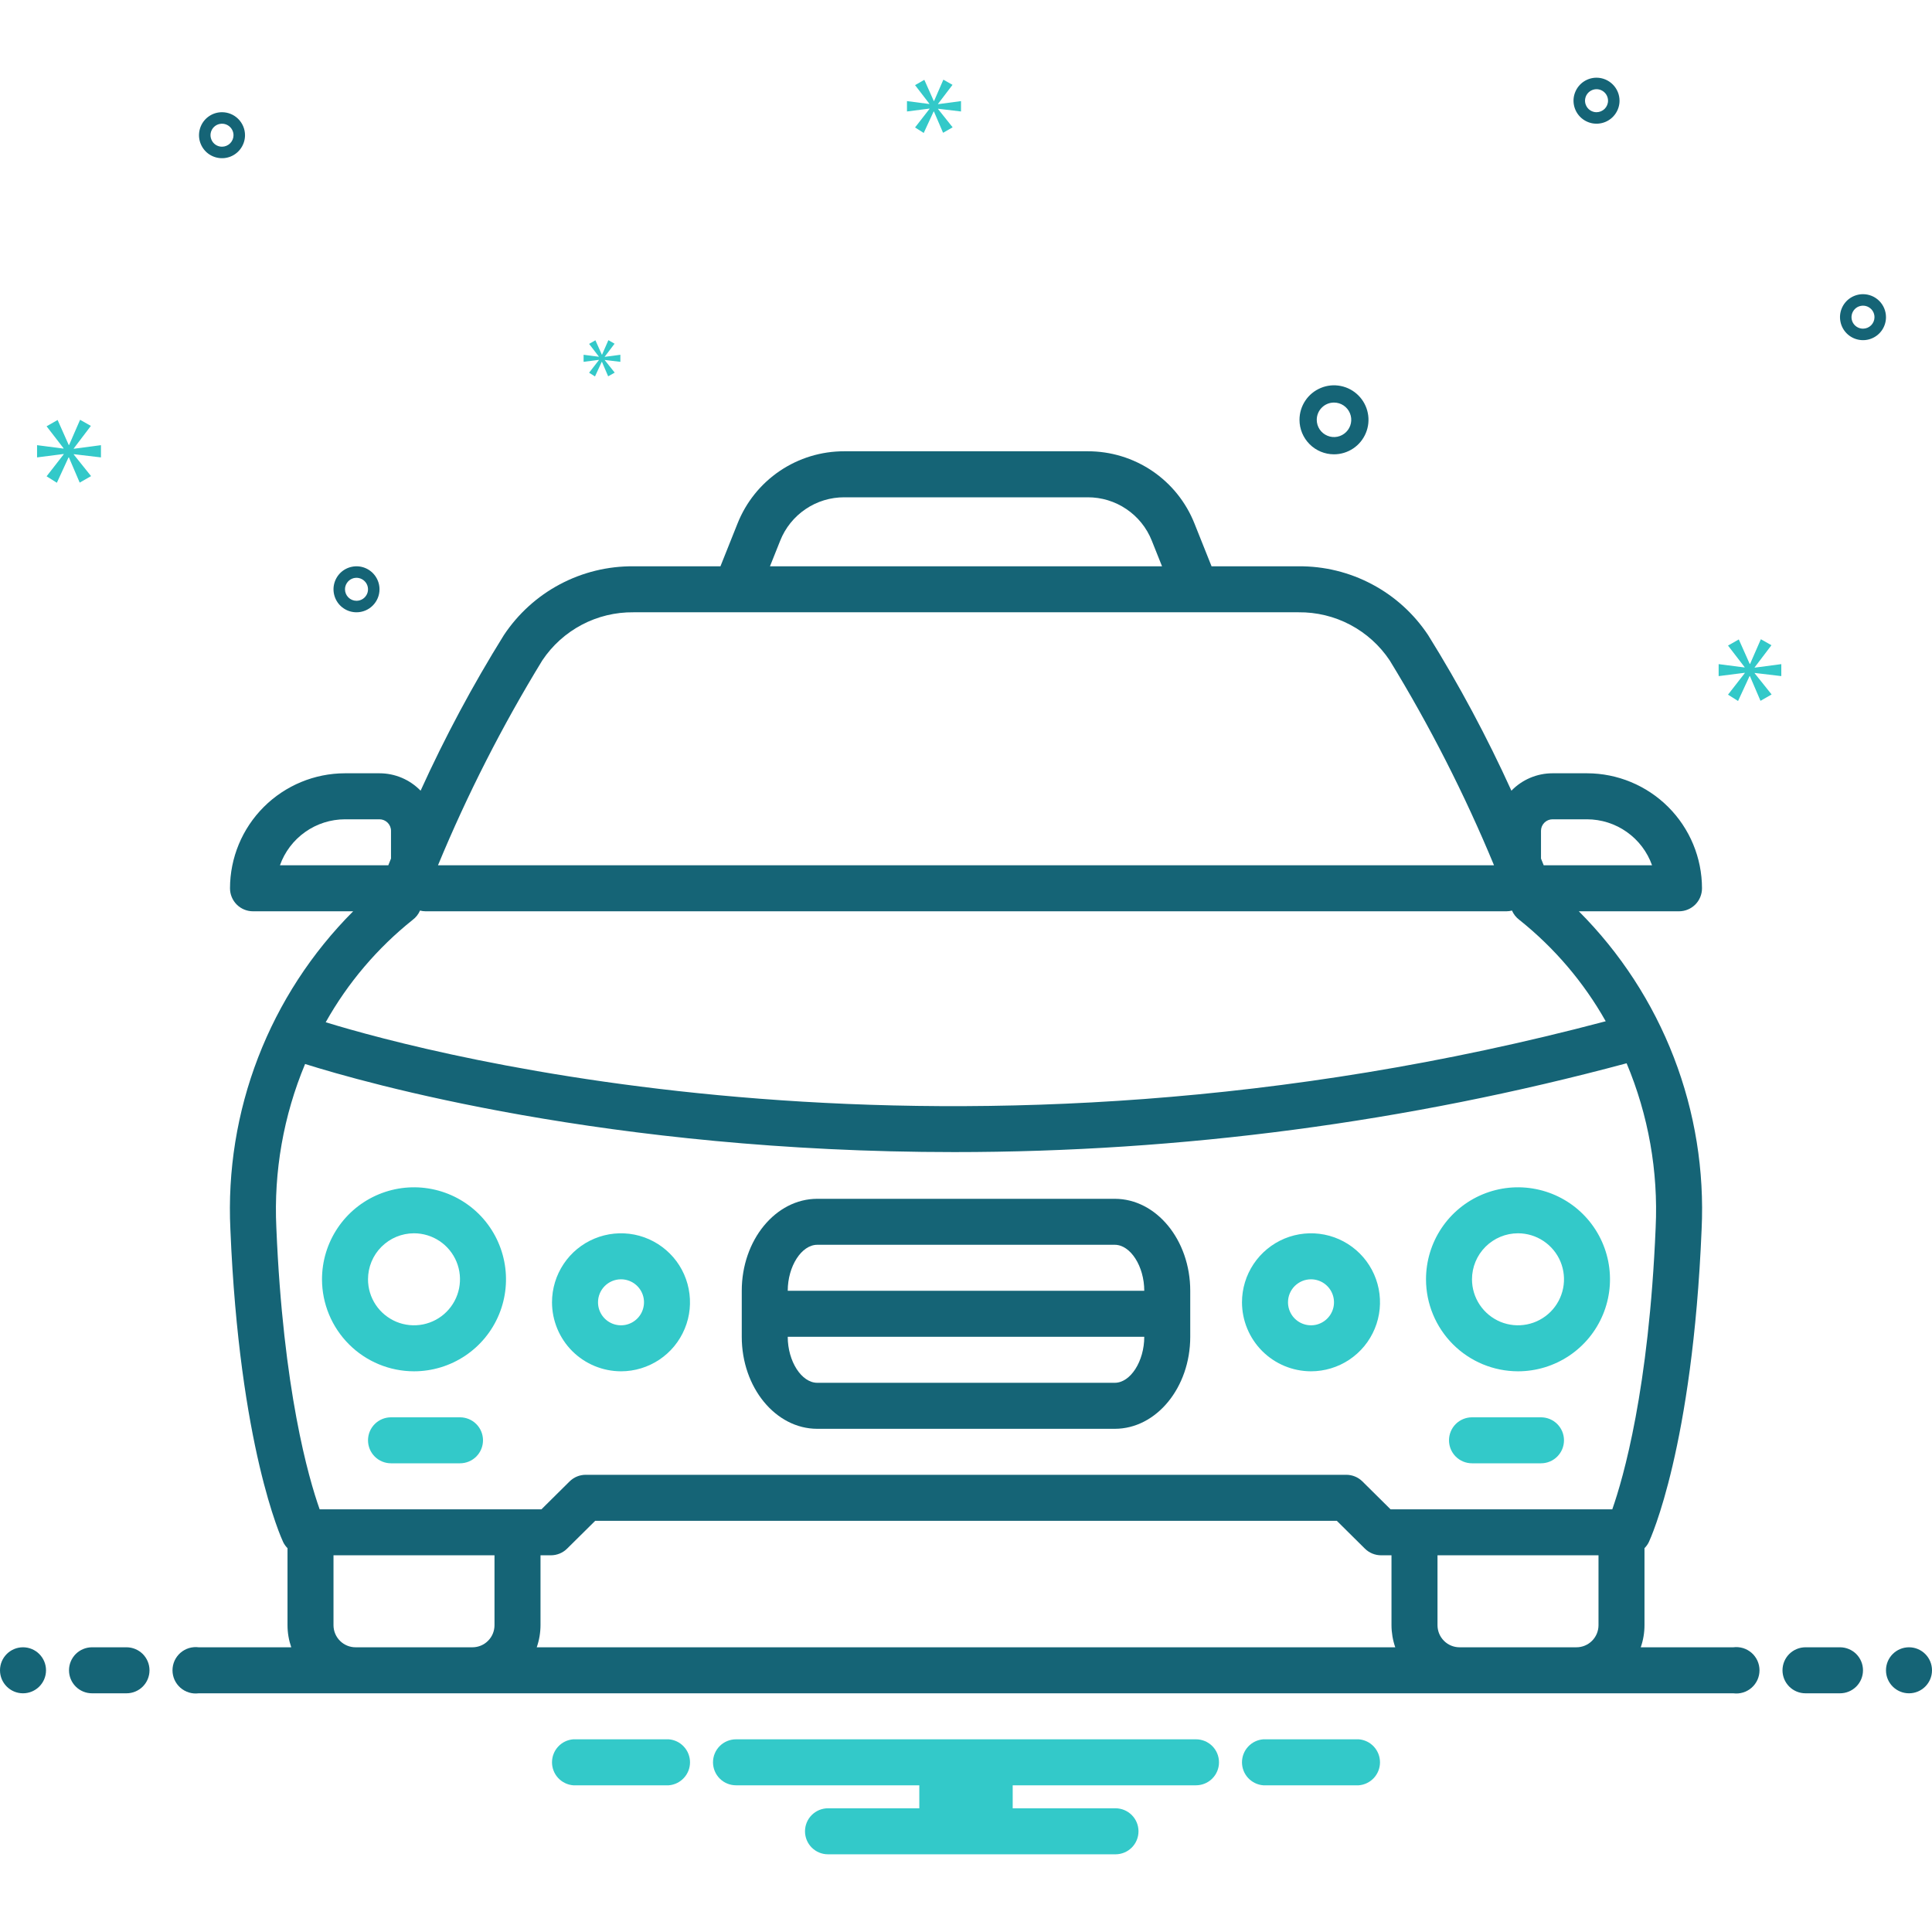 <svg width="60" height="60" viewBox="0 0 60 60" fill="none" xmlns="http://www.w3.org/2000/svg">
<path d="M42.198 54.016H39.231C39.051 54.03 38.884 54.111 38.761 54.244C38.639 54.376 38.571 54.55 38.571 54.73C38.571 54.91 38.639 55.084 38.761 55.216C38.884 55.348 39.051 55.43 39.231 55.444H42.198C42.377 55.43 42.545 55.348 42.667 55.216C42.789 55.084 42.857 54.91 42.857 54.73C42.857 54.55 42.789 54.376 42.667 54.244C42.545 54.111 42.377 54.03 42.198 54.016Z" fill="#33C9C9"/>
<path d="M20.769 54.016H17.802C17.623 54.03 17.455 54.111 17.333 54.244C17.211 54.376 17.143 54.55 17.143 54.73C17.143 54.91 17.211 55.084 17.333 55.216C17.455 55.348 17.623 55.43 17.802 55.444H20.769C20.949 55.43 21.116 55.348 21.238 55.216C21.361 55.084 21.429 54.91 21.429 54.73C21.429 54.55 21.361 54.376 21.238 54.244C21.116 54.111 20.949 54.03 20.769 54.016Z" fill="#33C9C9"/>
<path d="M37.143 54.016H22.857C22.668 54.016 22.486 54.091 22.352 54.225C22.218 54.359 22.143 54.54 22.143 54.73C22.143 54.919 22.218 55.101 22.352 55.235C22.486 55.369 22.668 55.444 22.857 55.444H28.55V56.158H25.714C25.525 56.158 25.343 56.234 25.209 56.368C25.075 56.502 25 56.683 25 56.873C25 57.062 25.075 57.244 25.209 57.378C25.343 57.512 25.525 57.587 25.714 57.587H34.643C34.832 57.587 35.014 57.512 35.148 57.378C35.282 57.244 35.357 57.062 35.357 56.873C35.357 56.683 35.282 56.502 35.148 56.368C35.014 56.234 34.832 56.158 34.643 56.158H31.45V55.444H37.143C37.332 55.444 37.514 55.369 37.648 55.235C37.782 55.101 37.857 54.919 37.857 54.73C37.857 54.54 37.782 54.359 37.648 54.225C37.514 54.091 37.332 54.016 37.143 54.016Z" fill="#33C9C9"/>
<path d="M14.286 44.016H12.143C11.954 44.016 11.772 44.091 11.638 44.225C11.504 44.359 11.429 44.54 11.429 44.73C11.429 44.919 11.504 45.101 11.638 45.235C11.772 45.369 11.954 45.444 12.143 45.444H14.286C14.475 45.444 14.657 45.369 14.791 45.235C14.925 45.101 15 44.919 15 44.73C15 44.54 14.925 44.359 14.791 44.225C14.657 44.091 14.475 44.016 14.286 44.016Z" fill="#33C9C9"/>
<path d="M47.857 44.016H45.714C45.525 44.016 45.343 44.091 45.209 44.225C45.075 44.359 45 44.54 45 44.73C45 44.919 45.075 45.101 45.209 45.235C45.343 45.369 45.525 45.444 45.714 45.444H47.857C48.047 45.444 48.228 45.369 48.362 45.235C48.496 45.101 48.571 44.919 48.571 44.73C48.571 44.54 48.496 44.359 48.362 44.225C48.228 44.091 48.047 44.016 47.857 44.016Z" fill="#33C9C9"/>
<path d="M12.857 42.587C13.422 42.587 13.975 42.419 14.445 42.105C14.915 41.791 15.281 41.345 15.497 40.823C15.713 40.301 15.77 39.727 15.659 39.172C15.549 38.618 15.277 38.109 14.878 37.709C14.478 37.31 13.969 37.038 13.415 36.928C12.86 36.817 12.286 36.874 11.764 37.09C11.242 37.306 10.796 37.672 10.482 38.142C10.168 38.612 10 39.165 10 39.73C10.001 40.487 10.302 41.213 10.838 41.749C11.373 42.285 12.1 42.586 12.857 42.587ZM12.857 38.301C13.14 38.301 13.416 38.385 13.651 38.542C13.886 38.699 14.069 38.922 14.177 39.183C14.285 39.444 14.313 39.731 14.258 40.008C14.203 40.285 14.067 40.54 13.867 40.74C13.668 40.94 13.413 41.076 13.136 41.131C12.859 41.186 12.572 41.158 12.311 41.05C12.05 40.941 11.826 40.758 11.669 40.523C11.512 40.288 11.429 40.012 11.429 39.73C11.429 39.351 11.579 38.987 11.847 38.72C12.115 38.452 12.478 38.301 12.857 38.301Z" fill="#33C9C9"/>
<path d="M19.286 42.587C19.71 42.587 20.124 42.461 20.476 42.226C20.829 41.99 21.103 41.656 21.265 41.264C21.428 40.873 21.47 40.442 21.387 40.026C21.305 39.61 21.101 39.228 20.801 38.929C20.501 38.629 20.119 38.425 19.704 38.342C19.288 38.26 18.857 38.302 18.466 38.464C18.074 38.626 17.739 38.901 17.504 39.254C17.269 39.606 17.143 40.02 17.143 40.444C17.144 41.012 17.37 41.557 17.771 41.959C18.173 42.36 18.718 42.586 19.286 42.587ZM19.286 39.73C19.427 39.73 19.565 39.772 19.683 39.85C19.8 39.929 19.892 40.04 19.946 40.171C20 40.301 20.014 40.445 19.986 40.583C19.959 40.722 19.891 40.849 19.791 40.949C19.691 41.049 19.564 41.117 19.425 41.145C19.287 41.172 19.143 41.158 19.012 41.104C18.882 41.05 18.77 40.958 18.692 40.841C18.613 40.723 18.572 40.585 18.572 40.444C18.572 40.255 18.647 40.073 18.781 39.939C18.915 39.805 19.096 39.73 19.286 39.73Z" fill="#33C9C9"/>
<path d="M47.143 42.587C47.708 42.587 48.26 42.419 48.73 42.105C49.2 41.791 49.566 41.345 49.782 40.823C49.999 40.301 50.055 39.727 49.945 39.172C49.835 38.618 49.563 38.109 49.163 37.709C48.764 37.31 48.254 37.038 47.7 36.928C47.146 36.817 46.572 36.874 46.049 37.09C45.527 37.306 45.081 37.672 44.767 38.142C44.453 38.612 44.286 39.165 44.286 39.73C44.286 40.487 44.588 41.213 45.123 41.749C45.659 42.285 46.385 42.586 47.143 42.587ZM47.143 38.301C47.425 38.301 47.702 38.385 47.936 38.542C48.171 38.699 48.355 38.922 48.463 39.183C48.571 39.444 48.599 39.731 48.544 40.008C48.489 40.285 48.353 40.54 48.153 40.74C47.953 40.94 47.699 41.076 47.421 41.131C47.144 41.186 46.857 41.158 46.596 41.05C46.335 40.941 46.112 40.758 45.955 40.523C45.798 40.288 45.714 40.012 45.714 39.73C45.714 39.351 45.865 38.987 46.133 38.72C46.401 38.452 46.764 38.301 47.143 38.301Z" fill="#33C9C9"/>
<path d="M40.714 42.587C41.138 42.587 41.552 42.461 41.905 42.226C42.257 41.99 42.532 41.656 42.694 41.264C42.856 40.873 42.899 40.442 42.816 40.026C42.733 39.61 42.529 39.228 42.23 38.929C41.93 38.629 41.548 38.425 41.132 38.342C40.717 38.26 40.286 38.302 39.894 38.464C39.503 38.627 39.168 38.901 38.932 39.254C38.697 39.606 38.571 40.02 38.571 40.444C38.572 41.012 38.798 41.557 39.2 41.959C39.601 42.36 40.146 42.586 40.714 42.587ZM40.714 39.73C40.855 39.73 40.994 39.772 41.111 39.85C41.228 39.929 41.32 40.04 41.374 40.171C41.428 40.301 41.442 40.445 41.415 40.583C41.387 40.722 41.319 40.849 41.219 40.949C41.119 41.049 40.992 41.117 40.854 41.145C40.715 41.172 40.571 41.158 40.441 41.104C40.31 41.05 40.199 40.958 40.12 40.841C40.042 40.723 40 40.585 40 40.444C40 40.35 40.018 40.257 40.054 40.171C40.09 40.084 40.143 40.005 40.209 39.939C40.276 39.873 40.354 39.82 40.441 39.784C40.528 39.748 40.62 39.73 40.714 39.73Z" fill="#33C9C9"/>
<path d="M25.381 44.373H34.62C35.912 44.373 36.964 43.091 36.964 41.516V40.087C36.964 38.511 35.912 37.23 34.62 37.23H25.381C24.088 37.23 23.036 38.511 23.036 40.087V41.516C23.036 43.091 24.088 44.373 25.381 44.373ZM25.381 38.658H34.62C35.108 38.658 35.536 39.326 35.536 40.087H24.464C24.464 39.326 24.892 38.658 25.381 38.658ZM35.536 41.516C35.536 42.276 35.108 42.944 34.62 42.944H25.381C24.892 42.944 24.464 42.276 24.464 41.516H35.536Z" fill="#156476"/>
<path d="M0.714 52.587C1.109 52.587 1.429 52.267 1.429 51.873C1.429 51.478 1.109 51.158 0.714 51.158C0.32 51.158 0 51.478 0 51.873C0 52.267 0.32 52.587 0.714 52.587Z" fill="#156476"/>
<path d="M3.929 51.158H2.857C2.668 51.158 2.486 51.234 2.352 51.367C2.218 51.502 2.143 51.683 2.143 51.873C2.143 52.062 2.218 52.244 2.352 52.378C2.486 52.512 2.668 52.587 2.857 52.587H3.929C4.118 52.587 4.3 52.512 4.434 52.378C4.568 52.244 4.643 52.062 4.643 51.873C4.643 51.683 4.568 51.502 4.434 51.367C4.3 51.234 4.118 51.158 3.929 51.158Z" fill="#156476"/>
<path d="M57.143 51.158H56.071C55.882 51.158 55.7 51.234 55.566 51.367C55.432 51.502 55.357 51.683 55.357 51.873C55.357 52.062 55.432 52.244 55.566 52.378C55.7 52.512 55.882 52.587 56.071 52.587H57.143C57.332 52.587 57.514 52.512 57.648 52.378C57.782 52.244 57.857 52.062 57.857 51.873C57.857 51.683 57.782 51.502 57.648 51.367C57.514 51.234 57.332 51.158 57.143 51.158Z" fill="#156476"/>
<path d="M59.286 52.587C59.68 52.587 60 52.267 60 51.873C60 51.478 59.68 51.158 59.286 51.158C58.891 51.158 58.571 51.478 58.571 51.873C58.571 52.267 58.891 52.587 59.286 52.587Z" fill="#156476"/>
<path d="M53.829 51.158H50.955C51.032 50.938 51.071 50.706 51.071 50.472V48.08C51.126 48.025 51.172 47.961 51.206 47.891C51.261 47.774 52.565 44.935 52.845 38.183C52.933 36.361 52.64 34.541 51.983 32.839C51.326 31.137 50.321 29.592 49.032 28.301H52.143C52.332 28.301 52.514 28.226 52.648 28.092C52.782 27.958 52.857 27.776 52.857 27.587C52.856 26.64 52.479 25.732 51.81 25.063C51.14 24.393 50.232 24.016 49.286 24.015H48.214C47.976 24.015 47.74 24.063 47.521 24.156C47.302 24.249 47.103 24.385 46.938 24.556C46.182 22.892 45.319 21.278 44.353 19.726C43.913 19.063 43.315 18.519 42.611 18.146C41.908 17.772 41.123 17.58 40.327 17.587H37.626L37.096 16.26C36.833 15.596 36.376 15.027 35.784 14.626C35.193 14.226 34.494 14.013 33.78 14.015H26.22C25.506 14.013 24.807 14.226 24.216 14.626C23.624 15.027 23.167 15.596 22.904 16.26L22.374 17.587H19.673C18.877 17.58 18.091 17.772 17.388 18.146C16.685 18.519 16.087 19.063 15.647 19.726C14.681 21.278 13.818 22.892 13.062 24.556C12.897 24.385 12.698 24.249 12.479 24.156C12.26 24.063 12.024 24.015 11.786 24.015H10.714C9.768 24.016 8.86 24.393 8.19 25.063C7.521 25.732 7.144 26.64 7.143 27.587C7.143 27.776 7.218 27.958 7.352 28.092C7.486 28.226 7.668 28.301 7.857 28.301H10.968C9.679 29.592 8.674 31.137 8.017 32.839C7.36 34.541 7.067 36.361 7.155 38.183C7.435 44.935 8.739 47.773 8.794 47.891C8.828 47.961 8.874 48.025 8.929 48.08V50.472C8.929 50.706 8.969 50.938 9.045 51.158H6.171C6.069 51.145 5.966 51.154 5.868 51.183C5.77 51.213 5.679 51.264 5.602 51.331C5.525 51.399 5.464 51.482 5.421 51.575C5.379 51.669 5.357 51.77 5.357 51.873C5.357 51.975 5.379 52.076 5.421 52.17C5.464 52.263 5.525 52.346 5.602 52.414C5.679 52.481 5.77 52.532 5.868 52.562C5.966 52.592 6.069 52.6 6.171 52.587H53.829C53.931 52.6 54.034 52.592 54.132 52.562C54.23 52.532 54.321 52.481 54.398 52.414C54.475 52.346 54.536 52.263 54.579 52.17C54.621 52.076 54.643 51.975 54.643 51.873C54.643 51.77 54.621 51.669 54.579 51.575C54.536 51.482 54.475 51.399 54.398 51.331C54.321 51.264 54.23 51.213 54.132 51.183C54.034 51.154 53.931 51.145 53.829 51.158ZM47.857 25.801C47.857 25.706 47.895 25.616 47.962 25.549C48.029 25.482 48.12 25.444 48.214 25.444H49.286C49.729 25.445 50.161 25.582 50.522 25.838C50.884 26.094 51.158 26.455 51.306 26.872H47.941C47.913 26.803 47.886 26.734 47.857 26.663V25.801ZM24.23 16.791C24.388 16.392 24.663 16.051 25.018 15.811C25.372 15.57 25.792 15.443 26.22 15.444H33.78C34.208 15.443 34.627 15.57 34.982 15.811C35.337 16.051 35.612 16.392 35.77 16.791L36.088 17.587H23.912L24.23 16.791ZM16.842 20.509C17.152 20.044 17.574 19.664 18.068 19.403C18.562 19.142 19.114 19.009 19.673 19.015H40.327C40.886 19.009 41.438 19.142 41.932 19.403C42.426 19.664 42.848 20.044 43.158 20.509C44.402 22.542 45.486 24.67 46.398 26.872H13.602C14.514 24.67 15.598 22.542 16.842 20.509ZM8.694 26.872C8.842 26.455 9.116 26.094 9.478 25.838C9.839 25.582 10.271 25.445 10.714 25.444H11.786C11.88 25.444 11.971 25.482 12.038 25.549C12.105 25.616 12.143 25.706 12.143 25.801V26.663C12.114 26.734 12.087 26.803 12.059 26.872H8.694ZM12.817 28.566C12.916 28.492 12.995 28.392 13.044 28.278C13.099 28.293 13.157 28.3 13.214 28.301H46.786C46.843 28.3 46.901 28.293 46.956 28.278C47.005 28.392 47.083 28.491 47.182 28.565C48.271 29.434 49.183 30.503 49.867 31.716C29.565 37.096 13.349 32.74 10.115 31.747C10.802 30.522 11.72 29.442 12.817 28.566ZM8.582 38.124C8.499 36.385 8.804 34.65 9.475 33.043C11.307 33.621 18.874 35.779 29.634 35.779C36.685 35.779 43.706 34.851 50.516 33.021C51.193 34.633 51.501 36.377 51.418 38.124C51.209 43.14 50.414 45.898 50.071 46.873H43.185L42.312 46.008C42.178 45.875 41.998 45.801 41.809 45.801H18.191C18.002 45.801 17.822 45.875 17.688 46.008L16.815 46.873H9.927C9.584 45.905 8.792 43.173 8.582 38.124ZM43.331 51.158H16.669C16.746 50.938 16.785 50.706 16.786 50.472V48.301H17.109C17.297 48.301 17.478 48.227 17.612 48.094L18.485 47.23H41.516L42.388 48.094C42.522 48.227 42.703 48.301 42.891 48.301H43.214V50.472C43.215 50.706 43.254 50.938 43.331 51.158ZM11.043 51.158C10.861 51.158 10.687 51.086 10.558 50.957C10.43 50.829 10.357 50.654 10.357 50.472V48.301H15.357V50.472C15.357 50.654 15.285 50.829 15.156 50.957C15.028 51.086 14.853 51.158 14.671 51.158H11.043ZM45.329 51.158C45.147 51.158 44.972 51.086 44.844 50.957C44.715 50.829 44.643 50.654 44.643 50.472V48.301H49.643V50.472C49.643 50.654 49.57 50.829 49.442 50.957C49.313 51.086 49.139 51.158 48.957 51.158H45.329Z" fill="#156476"/>
<path d="M41.428 14.109C41.64 14.109 41.847 14.046 42.024 13.928C42.2 13.811 42.337 13.643 42.418 13.447C42.499 13.252 42.521 13.036 42.479 12.829C42.438 12.621 42.336 12.43 42.186 12.28C42.036 12.13 41.845 12.028 41.638 11.987C41.43 11.945 41.214 11.966 41.019 12.048C40.823 12.129 40.655 12.266 40.538 12.442C40.42 12.618 40.357 12.826 40.357 13.037C40.357 13.322 40.47 13.594 40.671 13.795C40.872 13.996 41.144 14.109 41.428 14.109ZM41.428 12.502C41.534 12.502 41.638 12.533 41.726 12.592C41.814 12.651 41.883 12.735 41.923 12.832C41.964 12.93 41.975 13.038 41.954 13.142C41.933 13.246 41.882 13.341 41.807 13.416C41.732 13.491 41.637 13.542 41.533 13.563C41.429 13.584 41.321 13.573 41.224 13.532C41.126 13.492 41.042 13.423 40.983 13.335C40.924 13.247 40.893 13.143 40.893 13.037C40.893 12.896 40.949 12.759 41.05 12.659C41.15 12.558 41.286 12.502 41.428 12.502Z" fill="#156476"/>
<path d="M57.857 9.136C57.716 9.136 57.578 9.178 57.46 9.256C57.343 9.334 57.251 9.446 57.197 9.577C57.143 9.707 57.129 9.851 57.157 9.989C57.184 10.128 57.252 10.255 57.352 10.355C57.452 10.455 57.579 10.523 57.718 10.55C57.856 10.578 58 10.564 58.13 10.51C58.261 10.456 58.373 10.364 58.451 10.247C58.529 10.129 58.571 9.991 58.571 9.85C58.571 9.661 58.496 9.479 58.362 9.345C58.228 9.211 58.047 9.136 57.857 9.136ZM57.857 10.207C57.786 10.207 57.718 10.186 57.659 10.147C57.6 10.108 57.554 10.052 57.527 9.987C57.5 9.921 57.493 9.85 57.507 9.78C57.521 9.711 57.555 9.647 57.605 9.597C57.654 9.547 57.718 9.513 57.788 9.5C57.857 9.486 57.929 9.493 57.994 9.52C58.059 9.547 58.115 9.593 58.154 9.651C58.193 9.71 58.214 9.779 58.214 9.85C58.214 9.945 58.176 10.035 58.11 10.102C58.043 10.169 57.952 10.207 57.857 10.207Z" fill="#156476"/>
<path d="M6.895 3.485C6.753 3.485 6.615 3.526 6.498 3.605C6.38 3.683 6.289 3.795 6.235 3.925C6.181 4.056 6.166 4.2 6.194 4.338C6.222 4.477 6.29 4.604 6.389 4.704C6.489 4.804 6.617 4.872 6.755 4.899C6.894 4.927 7.037 4.913 7.168 4.859C7.298 4.805 7.41 4.713 7.488 4.596C7.567 4.478 7.609 4.34 7.609 4.199C7.609 4.009 7.533 3.828 7.399 3.694C7.265 3.56 7.084 3.485 6.895 3.485ZM6.895 4.556C6.824 4.556 6.755 4.535 6.696 4.496C6.637 4.456 6.592 4.401 6.565 4.335C6.538 4.27 6.53 4.198 6.544 4.129C6.558 4.06 6.592 3.996 6.642 3.946C6.692 3.896 6.756 3.862 6.825 3.849C6.894 3.835 6.966 3.842 7.031 3.869C7.096 3.896 7.152 3.942 7.191 4C7.231 4.059 7.252 4.128 7.252 4.199C7.252 4.293 7.214 4.384 7.147 4.451C7.08 4.518 6.989 4.556 6.895 4.556Z" fill="#156476"/>
<path d="M49.581 2.413C49.44 2.413 49.302 2.455 49.185 2.533C49.067 2.612 48.976 2.724 48.922 2.854C48.867 2.985 48.853 3.128 48.881 3.267C48.908 3.405 48.977 3.533 49.076 3.632C49.176 3.732 49.304 3.8 49.442 3.828C49.581 3.855 49.724 3.841 49.855 3.787C49.985 3.733 50.097 3.642 50.175 3.524C50.254 3.407 50.296 3.269 50.296 3.127C50.296 2.938 50.22 2.756 50.086 2.623C49.952 2.489 49.771 2.413 49.581 2.413ZM49.581 3.485C49.511 3.485 49.442 3.464 49.383 3.424C49.324 3.385 49.279 3.329 49.252 3.264C49.224 3.199 49.217 3.127 49.231 3.058C49.245 2.988 49.279 2.925 49.329 2.875C49.379 2.825 49.443 2.791 49.512 2.777C49.581 2.763 49.653 2.77 49.718 2.797C49.783 2.824 49.839 2.87 49.879 2.929C49.918 2.988 49.939 3.057 49.939 3.127C49.939 3.222 49.901 3.313 49.834 3.38C49.767 3.447 49.676 3.484 49.581 3.485Z" fill="#156476"/>
<path d="M11.786 18.301C11.786 18.16 11.744 18.022 11.665 17.904C11.587 17.787 11.475 17.695 11.345 17.641C11.214 17.587 11.071 17.573 10.932 17.601C10.794 17.628 10.666 17.696 10.566 17.796C10.467 17.896 10.399 18.023 10.371 18.162C10.343 18.3 10.358 18.444 10.412 18.575C10.466 18.705 10.557 18.817 10.675 18.895C10.792 18.974 10.93 19.015 11.072 19.015C11.261 19.015 11.443 18.94 11.576 18.806C11.71 18.672 11.786 18.491 11.786 18.301ZM10.714 18.301C10.714 18.231 10.735 18.162 10.775 18.103C10.814 18.044 10.87 17.998 10.935 17.971C11 17.944 11.072 17.937 11.141 17.951C11.21 17.965 11.274 17.999 11.324 18.049C11.374 18.099 11.408 18.162 11.422 18.232C11.436 18.301 11.429 18.373 11.402 18.438C11.374 18.503 11.329 18.559 11.27 18.598C11.211 18.637 11.142 18.658 11.072 18.658C10.977 18.658 10.886 18.621 10.819 18.554C10.752 18.487 10.714 18.396 10.714 18.301Z" fill="#156476"/>
<path d="M2.291 13.926L2.822 13.227L2.487 13.037L2.146 13.82H2.135L1.789 13.043L1.447 13.239L1.973 13.92V13.932L1.151 13.825V14.205L1.978 14.099V14.11L1.447 14.792L1.766 14.993L2.129 14.205H2.14L2.475 14.988L2.828 14.786L2.291 14.116V14.105L3.135 14.205V13.825L2.291 13.937V13.926Z" fill="#33C9C9"/>
<path d="M18.6 11.182L18.295 11.575L18.478 11.691L18.688 11.237H18.694L18.887 11.687L19.09 11.572L18.781 11.185V11.179L19.266 11.237V11.018L18.781 11.082V11.076L19.086 10.674L18.894 10.564L18.697 11.015H18.691L18.491 10.568L18.295 10.68L18.597 11.073V11.079L18.124 11.018V11.237L18.6 11.176V11.182Z" fill="#33C9C9"/>
<path d="M55.32 20.997V20.625L54.493 20.734V20.724L55.014 20.038L54.685 19.852L54.35 20.619H54.339L54 19.858L53.665 20.049L54.18 20.718V20.729L53.374 20.625V20.997L54.186 20.894V20.904L53.665 21.573L53.977 21.77L54.334 20.997H54.345L54.674 21.765L55.019 21.567L54.493 20.91V20.899L55.32 20.997Z" fill="#33C9C9"/>
<path d="M29.132 3.225L29.581 2.635L29.297 2.474L29.009 3.136H28.999L28.706 2.479L28.418 2.644L28.862 3.221V3.23L28.167 3.14V3.462L28.867 3.372V3.381L28.418 3.958L28.687 4.129L28.995 3.462H29.004L29.288 4.124L29.585 3.954L29.132 3.386V3.377L29.845 3.462V3.14L29.132 3.235V3.225Z" fill="#33C9C9"/>
</svg>
